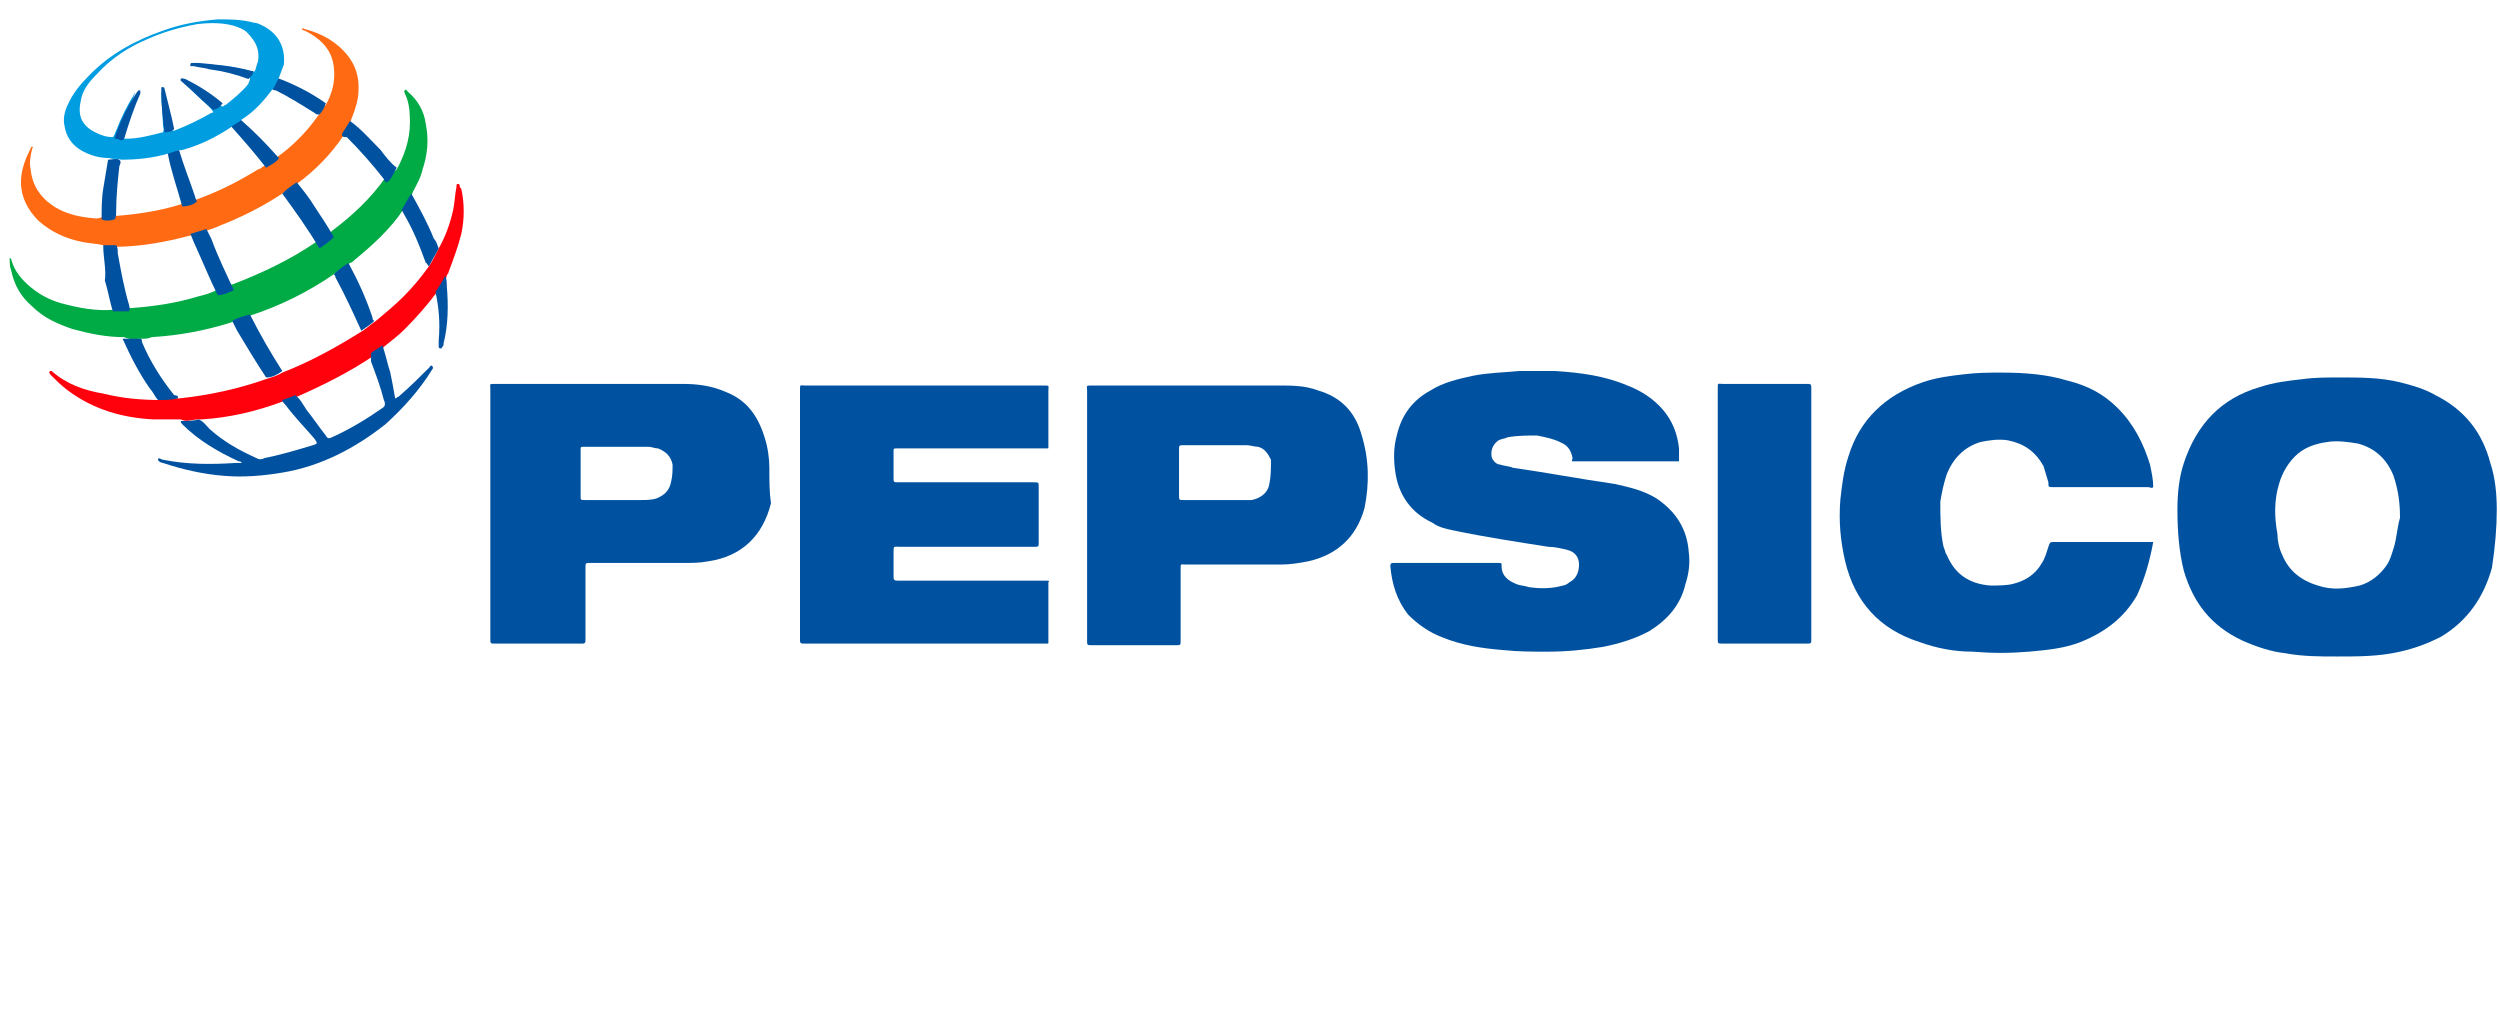 <svg viewBox="0 0 877 361" xmlns="http://www.w3.org/2000/svg">	<path d="M589.004 161.834C576.557 161.834 564.109 161.834 551.661 161.834C551.095 161.834 551.661 161.268 551.661 160.702C551.095 157.873 549.964 156.176 547.135 155.044C544.872 153.912 542.043 153.346 539.214 152.781C535.819 152.781 532.424 152.78 529.029 153.346C527.897 153.912 526.766 153.912 525.634 154.478C523.371 156.176 522.805 158.439 523.371 160.702C523.937 161.834 525.068 162.966 526.2 162.966C527.897 163.532 529.595 163.532 530.726 164.098C542.608 165.795 554.49 168.059 566.372 169.756C571.464 170.888 576.557 172.02 581.083 174.849C587.873 179.376 591.833 185.6 592.399 193.522C592.965 197.483 592.399 201.444 591.268 204.839C589.57 212.195 585.044 217.288 578.82 221.249C573.728 224.078 568.07 225.776 562.412 226.907C555.622 228.039 549.398 228.605 542.608 228.605C537.516 228.605 532.424 228.605 527.332 228.039C519.976 227.473 512.621 226.341 505.831 223.512C501.304 221.815 497.344 218.985 493.949 215.59C489.988 210.498 488.291 204.839 487.725 198.615C487.725 197.483 488.291 197.483 488.857 197.483C501.304 197.483 513.186 197.483 525.634 197.483C526.766 197.483 526.766 197.483 526.766 198.615C526.766 202.01 529.029 203.707 531.858 204.839C532.99 205.405 534.687 205.405 536.384 205.971C540.345 206.537 544.306 206.537 548.266 205.405C548.832 205.405 549.964 204.839 550.53 204.273C552.793 203.141 553.924 200.878 553.924 198.049C553.924 195.22 552.227 193.522 549.964 192.956C547.701 192.39 545.437 191.824 543.174 191.824C532.424 190.127 521.108 188.429 510.357 186.166C507.528 185.6 504.699 185.034 502.436 183.337C495.081 179.941 490.554 173.717 489.423 165.229C488.857 161.268 488.857 156.741 489.988 152.781C491.686 145.424 495.646 140.332 501.87 136.937C506.397 134.107 511.489 132.976 516.581 131.844C522.239 130.712 527.332 130.712 532.99 130.146C536.95 130.146 541.477 130.146 545.437 130.146C554.49 130.712 562.977 131.844 570.899 135.239C575.425 136.937 579.952 139.766 583.346 143.727C586.741 147.688 588.439 152.215 589.004 157.307C589.004 160.137 589.004 160.702 589.004 161.834Z" fill="#0052A1"/>	<path d="M755.352 170.888C754.786 171.454 754.22 170.888 753.654 170.888C742.338 170.888 731.588 170.888 720.272 170.888C718.574 170.888 718.574 170.888 718.574 169.19C718.008 167.493 717.443 165.229 716.877 163.532C714.048 158.439 710.087 155.61 704.429 154.478C701.034 153.912 697.639 154.478 694.81 155.044C689.152 156.741 685.192 160.702 682.928 166.361C681.797 169.756 681.231 172.585 680.665 175.98C680.665 181.073 680.665 186.732 681.797 191.824C682.363 192.956 682.363 194.088 682.928 194.654C685.757 201.444 690.85 204.839 698.205 205.405C701.034 205.405 703.863 205.405 706.126 204.839C710.653 203.707 714.048 201.444 716.311 197.483C717.443 195.785 718.008 193.522 718.574 191.824C719.14 190.127 719.14 190.127 720.837 190.127C728.193 190.127 736.114 190.127 743.47 190.127C746.864 190.127 750.259 190.127 753.654 190.127C754.22 190.127 754.786 190.127 755.352 190.127C754.22 196.351 752.523 202.576 749.694 208.8C745.167 216.722 738.377 221.815 729.89 225.21C724.232 227.473 718.008 228.039 711.785 228.605C704.995 229.171 698.771 229.171 691.981 228.605C685.757 228.605 679.534 227.473 673.31 225.21C659.165 220.683 650.677 211.063 647.283 196.917C645.585 189.561 645.019 182.771 645.585 175.415C646.151 170.322 646.717 165.229 648.414 160.137C652.375 147.122 661.428 138.634 674.441 134.107C679.534 132.41 684.06 131.844 689.152 131.278C693.679 130.712 697.639 130.712 702.166 130.712C710.087 130.712 718.008 131.278 725.364 133.541C732.154 135.239 737.812 138.068 742.904 143.161C748.562 148.82 751.957 155.61 754.22 162.966C754.786 165.795 755.352 168.059 755.352 170.888Z" fill="#0052A1"/>	<path d="M280.64 180.507C280.64 165.795 280.64 151.083 280.64 136.937C280.64 134.673 280.64 135.239 282.337 135.239C310.062 135.239 337.786 135.239 366.077 135.239C368.34 135.239 367.774 135.239 367.774 136.937C367.774 143.161 367.774 149.385 367.774 155.61C367.774 156.176 367.774 156.176 367.774 156.741C367.774 157.307 367.774 157.307 367.208 157.307C366.642 157.307 366.077 157.307 366.077 157.307C349.102 157.307 332.694 157.307 315.72 157.307C315.154 157.307 315.154 157.307 314.588 157.307C313.457 157.307 313.457 157.307 313.457 158.439C313.457 161.268 313.457 164.663 313.457 167.493C313.457 169.19 313.457 169.19 315.154 169.19C328.733 169.19 341.747 169.19 355.326 169.19C357.59 169.19 360.419 169.19 362.682 169.19C364.379 169.19 364.379 169.19 364.379 170.888C364.379 177.112 364.379 183.902 364.379 190.127C364.379 191.824 364.379 191.824 362.682 191.824C346.839 191.824 330.997 191.824 315.72 191.824C313.457 191.824 313.457 191.259 313.457 194.088C313.457 196.351 313.457 199.18 313.457 201.444C313.457 203.707 313.457 203.707 315.72 203.707C329.865 203.707 344.576 203.707 358.721 203.707C360.984 203.707 363.813 203.707 366.077 203.707C366.642 203.707 366.642 203.707 367.208 203.707C367.774 203.707 368.34 203.707 367.774 204.273C367.774 204.839 367.774 204.839 367.774 205.405C367.774 211.629 367.774 217.854 367.774 224.078C367.774 224.644 367.774 224.644 367.774 225.21C367.774 225.776 367.774 225.776 367.208 225.776C366.642 225.776 366.642 225.776 366.077 225.776C338.352 225.776 310.062 225.776 282.337 225.776H281.772C280.64 225.776 280.64 225.21 280.64 224.644C280.64 224.078 280.64 224.078 280.64 223.512C280.64 209.366 280.64 195.22 280.64 180.507Z" fill="#0052A1"/>	<path d="M635.401 180.507C635.401 194.654 635.401 209.366 635.401 223.512V224.078C635.401 225.776 635.401 225.776 633.703 225.776C624.085 225.776 613.9 225.776 604.281 225.776C602.584 225.776 602.584 225.776 602.584 224.078C602.584 209.932 602.584 195.22 602.584 181.073C602.584 166.361 602.584 151.083 602.584 136.371C602.584 134.107 602.584 134.673 604.281 134.673C613.9 134.673 623.519 134.673 633.138 134.673C633.703 134.673 633.703 134.673 634.269 134.673C634.835 134.673 635.401 134.673 635.401 135.805C635.401 136.371 635.401 136.937 635.401 136.937C635.401 151.649 635.401 166.361 635.401 180.507Z" fill="#0052A1"/>	<path d="M875.868 178.81C875.868 173.151 875.302 167.493 873.605 162.4C870.776 151.649 864.552 143.727 854.368 138.634C850.407 136.371 846.446 135.239 841.92 134.107C835.13 132.41 827.775 132.41 820.985 132.41C816.459 132.41 811.932 132.41 807.972 132.976C802.879 133.541 797.787 134.107 792.695 135.805C779.115 139.766 770.628 148.82 766.102 162.4C764.404 167.493 763.839 173.151 763.839 178.81C763.839 186.166 764.404 193.522 766.102 200.312C769.497 211.629 775.721 219.551 786.471 224.644C791.563 226.907 796.655 228.605 801.748 229.171C807.972 230.302 813.63 230.302 819.853 230.302C827.209 230.302 834.564 230.302 841.92 228.605C847.012 227.473 851.539 225.776 856.065 223.512C865.684 217.854 871.342 209.366 874.171 199.18C875.303 191.824 875.868 185.034 875.868 178.81ZM839.657 192.39C839.091 194.088 838.525 196.351 837.393 198.049C835.13 201.444 831.735 204.273 827.775 205.405C822.683 206.537 818.156 207.102 813.064 205.405C807.406 203.707 802.879 200.312 800.616 194.654C799.484 192.39 798.919 189.561 798.919 187.298C797.787 181.073 797.787 175.415 799.484 169.756C800.616 165.795 802.879 161.834 806.274 159.005C809.103 156.741 812.498 155.61 816.459 155.044C819.853 154.478 823.814 155.044 827.209 155.61C833.433 157.307 837.393 161.268 839.657 166.927C841.354 172.02 841.92 176.546 841.92 181.639C840.788 185.6 840.788 188.995 839.657 192.39Z" fill="#0052A1"/>	<path d="M269.89 164.098C269.89 160.702 269.324 156.741 268.192 153.346C265.929 145.99 261.968 140.332 254.613 137.502C249.521 135.239 244.428 134.673 239.336 134.673C217.27 134.673 195.203 134.673 173.703 134.673C171.439 134.673 172.005 134.673 172.005 136.371C172.005 151.083 172.005 165.229 172.005 179.941C172.005 194.654 172.005 209.366 172.005 224.078C172.005 225.776 172.005 225.776 173.703 225.776C173.703 225.776 173.703 225.776 174.268 225.776C183.887 225.776 193.506 225.776 203.125 225.776C203.69 225.776 203.69 225.776 204.256 225.776C204.822 225.776 205.388 225.776 205.388 224.644C205.388 224.078 205.388 224.078 205.388 223.512C205.388 215.59 205.388 207.102 205.388 199.18C205.388 197.483 205.388 197.483 207.085 197.483C217.836 197.483 229.152 197.483 239.902 197.483C242.731 197.483 245.56 197.483 248.389 196.917C260.271 195.219 267.627 187.863 270.456 176.546C269.89 172.585 269.89 168.624 269.89 164.098ZM235.376 169.19C234.81 172.02 233.112 173.717 230.283 174.849C228.586 175.415 226.323 175.415 224.625 175.415C218.401 175.415 211.612 175.415 205.388 175.415C203.69 175.415 203.69 175.415 203.69 174.283C203.69 168.624 203.69 163.532 203.69 157.873C203.69 156.741 203.69 156.741 204.822 156.741C208.217 156.741 212.177 156.741 216.704 156.741C219.533 156.741 223.494 156.741 227.454 156.741C228.586 156.741 229.717 157.307 230.849 157.307C233.678 158.439 235.376 160.137 235.941 162.966C235.941 165.229 235.941 166.927 235.376 169.19Z" fill="#0052A1"/>	<path d="M477.541 152.215C475.278 144.293 470.185 139.2 462.264 136.937C457.737 135.239 453.211 135.239 448.685 135.239C426.618 135.239 405.117 135.239 383.051 135.239C380.788 135.239 381.354 135.239 381.354 136.937C381.354 151.649 381.354 166.361 381.354 180.507C381.354 195.22 381.354 209.932 381.354 224.644C381.354 226.341 381.354 226.341 383.051 226.341C392.67 226.341 402.854 226.341 412.473 226.341C414.17 226.341 414.17 226.341 414.17 224.644V224.078C414.17 216.156 414.17 208.234 414.17 199.746C414.17 197.483 414.17 198.049 415.868 198.049C427.184 198.049 437.934 198.049 449.25 198.049C452.645 198.049 456.04 197.483 458.869 196.917C469.054 194.654 475.843 188.429 478.672 178.244C480.37 169.756 480.37 161.268 477.541 152.215ZM445.29 169.756C444.724 173.151 441.895 174.849 439.066 175.415C437.368 175.415 435.671 175.415 433.974 175.415C427.75 175.415 421.526 175.415 415.302 175.415C413.605 175.415 413.605 175.415 413.605 173.717C413.605 168.624 413.605 162.966 413.605 157.873C413.605 156.176 413.605 156.176 415.302 156.176C418.697 156.176 422.658 156.176 426.618 156.176C429.447 156.176 433.408 156.176 437.368 156.176C438.5 156.176 440.198 156.741 441.329 156.741C443.592 157.307 444.724 159.005 445.856 161.268C445.856 164.663 445.856 166.927 445.29 169.756Z" fill="#0052A1"/>	<path d="M139.188 59.415C142.583 53.19 144.281 46.966 143.715 40.176C143.715 37.912 143.149 35.083 142.017 32.819C142.017 32.254 141.452 32.254 142.017 31.688C142.583 31.122 142.583 31.688 143.149 32.254C146.544 35.083 148.807 39.044 149.373 43.571C150.504 49.229 149.939 54.322 148.241 59.415C147.675 62.244 145.978 65.073 144.846 67.337C144.281 69.034 143.149 70.732 142.583 71.863C142.017 72.429 142.017 72.995 141.452 73.561C136.925 80.351 130.701 86.01 124.477 91.102C123.912 91.668 123.346 92.234 122.78 92.234C121.083 93.366 119.385 94.498 117.122 96.195C108.069 102.42 97.885 107.512 87.134 110.907C84.871 111.473 83.174 112.039 80.91 113.171C71.857 116 62.804 117.698 53.186 118.263C52.054 118.829 50.922 118.829 49.791 118.829C47.528 118.829 45.83 119.395 43.567 118.263C37.343 118.263 31.685 117.132 25.461 115.434C20.369 113.737 15.277 111.473 11.316 107.512C7.355 104.117 5.092 100.156 3.961 95.063C3.395 93.366 3.395 92.234 3.395 90.537C3.961 90.537 3.961 91.102 3.961 91.102C5.092 95.063 7.355 97.893 10.75 100.722C14.145 103.551 17.54 105.249 21.501 106.38C27.724 108.078 33.948 109.21 40.172 108.644C41.87 107.512 43.567 108.078 45.83 108.078C53.752 107.512 61.673 106.38 69.028 104.117C71.291 103.551 73.555 102.985 75.818 101.854C78.081 101.288 79.779 100.156 82.042 99.59C92.226 95.629 101.845 91.102 110.898 84.878C112.595 83.746 114.859 82.615 116.556 80.917C123.346 75.824 130.135 69.6 135.228 62.244C136.925 62.81 137.491 60.546 139.188 59.415Z" fill="#00AA44"/>	<path d="M36.212 86.01C33.948 85.444 31.685 85.444 28.856 84.878C23.198 83.746 18.106 81.483 13.579 77.522C9.619 73.561 7.355 69.034 7.355 63.941C7.355 59.415 9.053 55.454 10.75 52.059C10.75 52.059 10.75 51.493 11.316 51.493C11.882 51.493 11.316 52.059 11.316 52.059C10.75 54.322 10.184 57.151 10.75 59.415C11.316 65.073 14.145 69.034 18.106 71.863C22.066 74.693 26.593 75.824 31.119 76.39C32.251 76.39 33.948 76.956 35.08 76.39C36.777 75.824 38.475 76.39 39.606 75.824C47.528 75.259 55.449 74.127 62.804 71.863C64.502 71.298 66.765 70.732 68.463 70.166C76.384 67.337 83.174 63.941 90.529 59.415C91.095 59.415 91.661 58.849 91.661 58.849C93.358 57.717 95.055 56.585 96.753 55.454C102.411 51.493 107.503 46.4 111.464 40.742C112.595 39.61 113.161 37.912 114.293 36.781C116.556 32.819 117.688 28.293 117.122 23.766C116.556 17.541 112.595 13.581 106.937 10.751C106.372 10.751 105.806 10.185 105.806 10.185C106.372 9.62 106.372 10.185 106.937 10.185C113.161 11.883 118.254 14.712 122.214 19.805C125.609 24.332 126.175 28.859 125.609 33.951C125.043 37.346 123.912 40.176 122.78 43.005C122.78 44.703 121.083 45.834 120.517 47.532C115.99 54.322 110.332 59.98 104.108 64.507C102.411 65.639 100.714 66.771 99.016 67.903C92.226 72.429 84.305 76.39 76.95 79.219C75.818 79.785 74.121 80.351 72.423 80.917C70.726 81.483 68.463 82.049 66.765 82.615C58.278 84.878 49.225 86.576 40.172 86.576C39.606 86.576 37.909 87.141 36.212 86.01Z" fill="#FF6A12"/>	<path d="M153.899 87.141C156.163 83.18 157.86 78.654 158.992 73.561C159.557 70.732 159.557 68.468 160.123 65.639V65.073C160.123 65.073 160.123 64.507 160.689 64.507C160.689 64.507 161.255 64.507 161.255 65.073C161.255 65.639 161.255 65.639 161.821 66.205C162.952 71.298 162.952 76.956 161.821 82.049C160.689 86.576 158.992 91.102 157.294 95.629C157.294 96.195 156.728 96.195 156.728 96.761C156.163 99.024 155.031 100.722 153.334 102.42C149.939 106.946 145.978 111.473 142.017 115.434C139.754 117.698 137.491 119.395 134.662 121.659C133.53 123.356 131.833 123.922 130.701 125.054C122.214 130.712 113.161 135.239 104.108 139.2C102.411 139.766 100.714 140.332 99.016 140.898C89.963 144.293 80.344 146.556 70.726 147.122C70.16 147.122 69.594 147.122 69.594 147.122C67.331 147.122 65.634 148.254 63.37 147.122C59.975 147.122 56.581 147.122 53.752 147.122C43.001 146.556 32.817 143.727 23.764 136.937C21.501 135.239 19.803 133.541 18.106 131.844C17.54 131.278 16.974 130.712 17.54 130.146C18.106 130.146 18.106 130.146 18.106 130.146C23.198 134.673 29.422 136.937 36.212 138.068C43.001 139.766 49.791 140.332 56.581 140.332C58.844 139.2 60.541 139.766 62.804 139.766C73.555 138.634 83.739 136.371 93.358 132.976C95.055 132.41 97.319 131.844 99.016 130.712C109.201 126.751 118.254 121.659 127.306 116C129.004 114.868 130.136 113.737 131.833 112.605C135.228 109.776 138.623 106.946 141.452 104.117C144.846 100.722 147.676 97.327 150.505 93.366C151.636 91.668 152.768 89.405 153.899 87.141Z" fill="#FF000D"/>	<path d="M130.135 123.922C131.267 122.79 132.964 122.224 134.096 121.093C135.228 123.922 135.794 127.317 136.925 130.712C137.491 133.541 138.057 136.371 138.623 139.766C139.188 139.766 139.188 139.2 139.754 139.2C143.715 135.805 147.11 132.41 150.504 129.015C151.07 128.449 151.07 127.883 151.636 128.449C152.202 129.015 151.636 129.58 151.636 129.58C147.11 136.937 141.452 143.161 135.228 148.82C124.477 157.307 112.595 163.532 99.016 165.795C92.226 166.927 85.437 167.493 78.647 166.927C71.292 166.361 63.936 164.663 57.146 162.4C56.581 162.4 55.449 161.834 55.449 161.268C55.449 160.137 56.581 161.268 57.146 161.268C65.633 162.966 74.121 162.966 82.608 162.4C83.174 162.4 83.739 162.4 84.871 162.4C84.305 161.834 84.305 161.834 83.739 161.834C76.384 158.439 69.594 154.478 63.936 148.82C63.936 148.82 63.37 148.254 63.37 147.688C65.633 147.688 67.897 147.688 69.594 147.122C71.292 147.688 72.423 149.385 73.555 150.517C78.647 155.044 83.739 157.873 89.963 160.702C91.095 161.268 91.661 161.268 92.792 160.702C98.45 159.571 104.108 157.873 109.766 156.176C111.464 155.61 111.464 155.61 110.332 153.912C106.937 149.951 103.543 146.556 100.148 142.029C99.582 141.463 99.016 140.898 99.016 140.332C100.714 139.766 102.411 139.2 103.543 138.634C105.24 139.766 106.372 142.029 107.503 143.727C109.766 146.556 112.03 149.951 114.293 152.78C114.859 153.912 115.424 153.912 116.556 153.346C122.78 150.517 128.438 147.122 134.096 143.161C135.228 142.595 135.228 141.463 134.662 140.332C133.53 135.805 131.833 131.278 130.135 126.751C130.135 125.054 130.135 124.488 130.135 123.922Z" fill="#0052A1"/>	<path d="M62.239 139.766C59.975 140.332 57.712 140.332 55.449 140.332C54.317 139.2 53.752 137.502 52.62 136.371C48.659 130.712 45.83 125.054 43.001 118.829C45.264 118.829 46.962 118.829 49.225 118.829C49.791 118.829 49.791 119.395 49.791 119.961C52.62 126.751 56.581 132.976 61.107 138.634C62.239 138.634 62.804 139.2 62.239 139.766Z" fill="#0052A1"/>	<path d="M119.951 46.966C121.083 45.268 121.648 44.137 122.78 42.439C126.741 45.268 130.135 49.229 133.53 52.624C135.228 54.888 136.925 57.151 139.188 58.849C138.057 60.546 137.491 62.81 135.793 63.941C135.228 63.941 134.662 63.376 134.662 62.81C130.701 57.717 126.175 52.624 121.648 48.098C120.517 48.098 119.951 48.098 119.951 46.966Z" fill="#0052A1"/>	<path d="M153.899 87.141C152.768 89.405 151.636 91.102 150.504 93.366C149.939 93.366 149.939 92.234 149.373 92.234C147.11 86.01 144.846 80.351 141.452 74.693C141.452 74.127 140.886 74.127 140.886 73.561C142.017 71.863 143.149 69.6 144.281 67.902C147.11 72.995 149.939 78.088 152.202 83.746C153.333 84.878 153.333 86.01 153.899 87.141Z" fill="#0052A1"/>	<path d="M36.212 86.01C37.909 86.01 39.606 86.01 40.738 86.01C41.304 86.576 41.304 87.707 41.304 88.839C42.435 95.063 43.567 101.288 45.265 106.946C45.265 107.512 45.83 108.078 45.265 109.21C43.567 109.21 41.304 109.21 39.606 109.21C38.475 105.815 37.909 101.854 36.778 98.459C37.343 94.498 36.212 90.537 36.212 86.01Z" fill="#0052A1"/>	<path d="M37.909 56.02C39.041 56.02 40.738 55.454 41.87 56.02C42.435 56.585 42.435 57.151 41.87 58.283C41.304 63.376 40.738 69.034 40.738 74.693C40.738 75.258 40.738 76.39 40.172 76.956C38.475 77.522 36.777 77.522 35.646 76.956C35.646 73.561 35.646 69.6 36.212 66.205C36.777 62.81 37.343 59.415 37.909 56.02Z" fill="#0152A1"/>	<path d="M95.055 30.556C95.055 29.424 96.187 28.293 96.753 27.161C102.977 29.424 108.635 32.254 114.293 36.215C113.727 37.912 113.161 39.044 112.03 40.176C111.464 40.176 110.898 40.176 110.332 39.61C105.806 36.781 101.279 33.951 96.753 31.688C96.187 31.688 95.621 31.688 95.055 30.556Z" fill="#0052A1"/>	<path d="M152.768 102.42C153.899 100.722 155.031 99.024 156.163 96.761C156.728 97.893 156.728 99.024 156.728 100.156C157.294 106.946 157.294 113.737 155.597 120.527C155.597 121.093 155.597 121.659 155.031 121.659C155.031 122.224 155.031 122.224 154.465 122.224C153.899 122.224 153.899 121.659 153.899 121.659C153.899 121.093 153.899 119.961 153.899 119.395C154.465 113.171 153.899 107.512 152.768 102.42Z" fill="#0153A1"/>	<path d="M104.108 63.941C106.372 66.771 108.635 69.6 110.332 72.429C112.595 75.824 114.859 79.219 117.122 83.18C115.425 84.878 113.727 86.01 112.03 87.141C108.069 80.351 103.543 74.127 99.016 67.902C100.714 66.205 102.411 65.073 104.108 63.941Z" fill="#0052A1"/>	<path d="M76.384 103.551C73.555 97.893 71.292 92.234 68.463 86.01C67.897 84.878 67.331 83.18 66.765 82.049C68.463 81.483 70.726 80.917 72.423 80.351C72.989 81.483 73.555 82.615 74.121 83.746C76.384 89.971 79.213 95.629 82.042 101.854C80.344 102.42 78.647 103.551 76.384 103.551Z" fill="#0052A1"/>	<path d="M93.358 132.41C89.963 127.317 86.568 121.659 83.174 116C82.608 114.868 82.042 113.737 81.476 112.605C83.174 111.473 85.437 110.907 87.7 110.341C91.095 117.132 95.055 123.922 99.016 130.146C96.753 131.844 95.055 132.41 93.358 132.41Z" fill="#0052A1"/>	<path d="M122.214 92.234C125.609 98.459 128.438 104.683 130.701 111.473C130.701 112.039 130.701 112.039 131.267 112.605C130.135 113.737 128.438 114.868 126.741 116C123.912 109.776 121.082 103.551 117.688 97.327C117.688 96.761 117.122 96.195 117.122 96.195C118.819 94.498 120.517 93.366 122.214 92.234Z" fill="#0052A1"/>	<path d="M84.305 41.873C88.832 45.834 93.358 50.361 97.319 54.888L97.885 55.454C96.753 57.151 95.056 57.717 93.358 58.849C89.397 53.756 85.437 49.229 80.91 44.137C81.476 43.571 82.608 42.439 84.305 41.873Z" fill="#0052A1"/>	<path d="M63.936 72.429C62.239 66.205 59.975 59.98 58.844 53.756C59.975 53.19 61.673 52.624 62.804 52.624C64.502 58.283 66.765 63.941 68.463 69.034C68.463 69.6 69.028 70.166 69.028 70.732C67.897 71.863 65.633 72.429 63.936 72.429Z" fill="#0052A1"/>	<path d="M92.227 9.054C91.095 8.488 89.963 7.922 88.832 7.922C84.871 6.79 80.345 6.79 76.384 6.79C69.594 7.356 63.37 8.488 57.147 10.751C47.528 14.146 39.041 18.673 31.685 26.029C28.29 29.424 25.461 32.819 23.764 36.781C22.632 39.044 22.067 41.873 22.632 44.137C23.198 48.097 25.461 50.927 28.29 52.624C31.119 54.322 34.514 55.454 38.475 55.454C39.607 56.02 41.304 55.454 42.436 56.02C48.094 56.02 53.752 55.454 59.41 53.756C61.107 53.19 62.239 52.624 63.936 52.624C70.16 50.927 75.818 48.097 80.91 44.702C82.042 43.571 83.74 43.005 84.871 41.873C89.397 39.044 92.792 35.083 96.187 30.556C96.753 29.424 97.319 28.293 97.885 27.161C98.45 25.463 99.016 24.332 99.582 22.634C100.148 16.976 97.885 11.883 92.227 9.054ZM90.529 21.502C89.963 22.634 89.963 23.766 89.397 24.898C88.832 25.463 88.266 24.898 87.7 24.898C81.476 23.2 75.818 22.634 69.594 22.634C75.252 23.766 81.476 24.898 86.569 26.595C87.134 26.595 87.7 27.161 87.7 27.727C87.7 28.293 87.134 28.858 87.134 29.424C84.871 32.254 82.042 34.517 79.213 36.781C78.647 36.781 78.647 37.346 78.081 37.346C75.818 36.781 74.687 35.083 72.989 33.951C70.16 32.254 67.331 30.556 64.502 28.858C66.2 30.556 67.897 32.254 69.594 33.951C71.292 35.649 73.555 37.346 74.687 39.044C74.687 39.61 74.687 39.61 74.121 39.61C70.16 41.873 65.634 44.137 61.107 45.834H60.541C59.976 45.268 59.41 44.137 59.41 43.005C58.844 40.176 57.712 36.781 57.147 33.951C57.147 33.385 57.147 32.819 56.581 32.254C56.581 36.215 57.147 40.176 57.147 43.571C57.147 44.702 57.712 45.268 57.147 46.4C52.62 47.532 48.66 48.663 44.133 48.663C43.567 48.663 43.001 48.663 43.001 48.097C42.436 47.532 43.001 46.4 43.001 45.834C44.133 41.307 45.83 36.781 47.528 32.254C44.699 36.781 42.436 41.307 40.738 45.834C40.172 46.966 40.172 47.532 39.607 48.097C37.343 48.097 35.646 47.532 33.383 46.4C28.856 44.137 27.159 40.741 28.29 35.649C28.856 31.688 31.119 28.858 33.949 26.029C39.041 20.371 45.265 16.41 52.054 13.581C57.147 11.317 62.805 9.619 69.028 8.488C73.555 7.922 78.081 7.922 82.042 9.054C83.74 9.619 85.437 10.185 86.569 11.317C89.963 14.712 91.095 17.541 90.529 21.502Z" fill="#009DE1"/>	<path d="M87.134 27.727C82.608 26.029 78.081 24.898 73.555 24.332C71.857 23.766 70.16 23.766 67.897 23.2C67.331 23.2 67.331 23.2 66.765 23.2C66.765 23.2 66.765 23.2 66.765 22.634C66.765 22.634 66.765 22.068 67.331 22.068C67.897 22.068 69.028 22.068 69.594 22.068C75.818 22.634 82.042 23.2 88.266 24.898H88.832C88.832 26.029 88.266 26.595 87.134 27.727Z" fill="#0354A2"/>	<path d="M40.172 48.663C41.87 43.005 44.699 37.346 48.094 32.254L48.66 31.688C48.66 31.688 48.66 31.688 49.225 31.688V32.254V32.819C46.962 37.912 45.265 43.005 43.567 48.663C43.001 49.229 43.001 49.229 42.436 49.229C41.304 48.663 40.738 48.663 40.172 48.663Z" fill="#0253A2"/>	<path d="M74.686 38.478C70.726 35.083 67.331 31.688 63.37 28.293C63.37 28.293 63.37 28.293 63.37 27.727C63.936 27.161 64.502 27.727 65.068 27.727C69.594 29.99 74.121 32.819 78.081 36.215C76.95 37.912 75.818 38.478 74.686 38.478Z" fill="#0253A2"/>	<path d="M57.712 46.4C57.146 41.873 56.581 37.346 56.581 32.254C56.581 31.688 56.581 31.688 56.581 31.122C56.581 30.556 56.581 30.556 57.146 30.556C57.712 30.556 57.712 31.122 57.712 31.122C58.278 33.385 58.844 35.649 59.41 37.912C59.975 40.176 60.541 42.439 61.107 45.268C59.975 46.4 58.844 46.4 57.712 46.4Z" fill="#0254A2"/></svg>